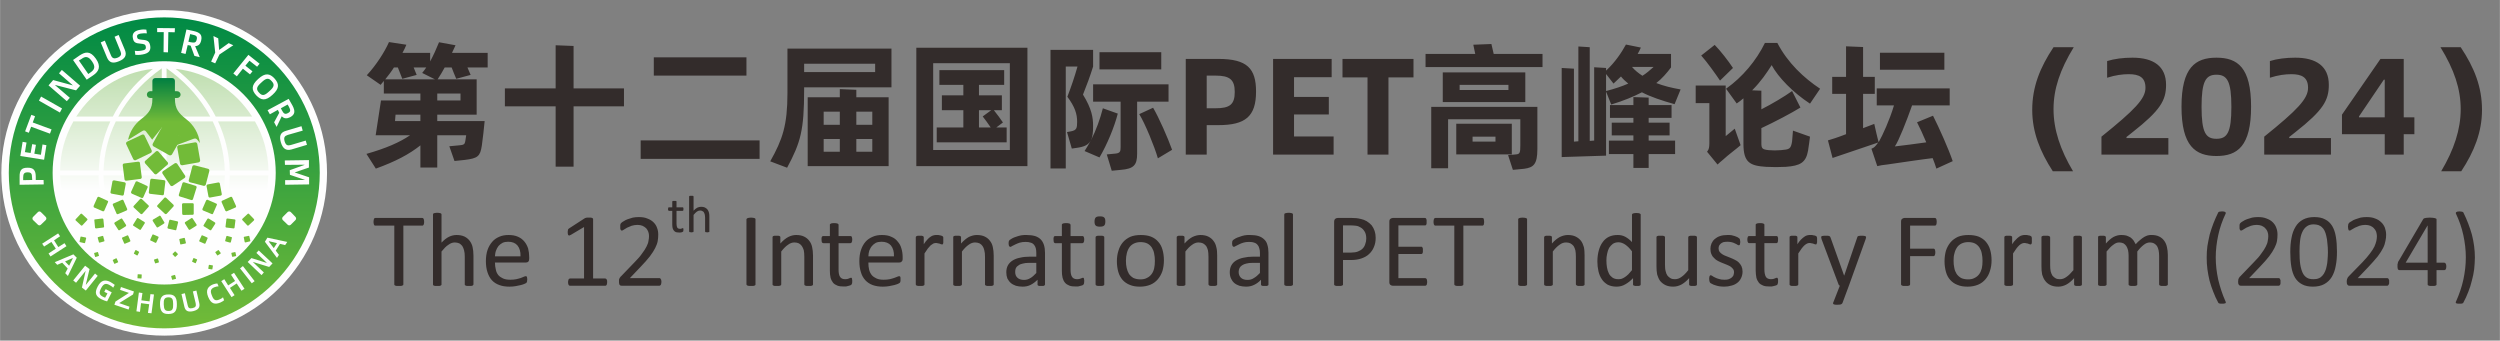 <?xml version="1.0" encoding="UTF-8"?>
<!DOCTYPE svg PUBLIC "-//W3C//DTD SVG 1.1//EN" "http://www.w3.org/Graphics/SVG/1.1/DTD/svg11.dtd">
<!-- Creator: CorelDRAW X7 -->
<svg xmlns="http://www.w3.org/2000/svg" xml:space="preserve" width="144.96mm" height="19.75mm" version="1.1" style="shape-rendering:geometricPrecision; text-rendering:geometricPrecision; image-rendering:optimizeQuality; fill-rule:evenodd; clip-rule:evenodd"
viewBox="0 0 14084 1919"
 xmlns:xlink="http://www.w3.org/1999/xlink">
 <rect x="0" y="0" width="14084" height="1919" fill="#808080" stroke="none"/>
 <defs>
  <style type="text/css">
   <![CDATA[
    .fil0 {fill:none}
    .fil2 {fill:#FEFEFE}
    .fil7 {fill:#FEFEFE}
    .fil1 {fill:#332C2B}
    .fil4 {fill:#72BB38}
    .fil3 {fill:url(#id0)}
    .fil5 {fill:url(#id1)}
    .fil6 {fill:url(#id2)}
   ]]>
  </style>
  <linearGradient id="id0" gradientUnits="userSpaceOnUse" x1="924.66" y1="385.172" x2="924.66" y2="1558.28">
   <stop offset="0" style="stop-opacity:1; stop-color:#BFDEAF"/>
   <stop offset="0.588" style="stop-opacity:1; stop-color:#FEFEFE"/>
   <stop offset="1" style="stop-opacity:1; stop-color:#FEFEFE"/>
  </linearGradient>
  <linearGradient id="id1" gradientUnits="userSpaceOnUse" x1="923.222" y1="440.348" x2="923.222" y2="817.282">
   <stop offset="0" style="stop-opacity:1; stop-color:#007F41"/>
   <stop offset="0.651" style="stop-opacity:1; stop-color:#72BB38"/>
   <stop offset="1" style="stop-opacity:1; stop-color:#72BB38"/>
  </linearGradient>
  <linearGradient id="id2" gradientUnits="userSpaceOnUse" x1="924.651" y1="97.974" x2="924.651" y2="1850.21">
   <stop offset="0" style="stop-opacity:1; stop-color:#008A45"/>
   <stop offset="1" style="stop-opacity:1; stop-color:#72BB38"/>
  </linearGradient>
 </defs>
 <g id="图层_x0020_1">
  <polygon class="fil0" points="0,0 14084,0 14084,1889 0,1889 "/>
  <polygon class="fil0" points="0,29 14084,29 14084,1919 0,1919 "/>
  <g id="_1808599504">
   <path class="fil1" d="M2747 298l-201 0 20 -43 -93 -17c-15,37 -31,73 -50,108l0 -48 -156 0c9,-16 16,-31 22,-46l-98 -15c-25,57 -73,131 -125,187l78 54c6,-7 12,-14 18,-22l0 71 206 0 0 39 -222 0 -30 196 194 0c-59,40 -134,73 -246,105l53 83c113,-41 188,-81 251,-131l0 125 95 0 0 -182 163 0 -5 33c-3,18 -8,22 -37,24l-53 5 29 83 58 -6c73,-9 87,-20 96,-80 6,-39 12,-99 16,-139l-267 0 0 -36 222 0 0 -199 -220 0c14,-21 27,-43 40,-67l39 0c8,21 18,46 26,64l81 -22c-5,-12 -12,-27 -18,-42l114 0 0 -82zm-577 149c17,-21 34,-43 49,-67l22 0 25 64 81 -22 -17 -42 71 0c-7,10 -14,21 -23,31l72 36 -280 0zm424 119l-131 0 0 -39 131 0 0 39zm-226 116l-143 0 3 -36 140 0 0 36zm1147 -184l-284 0 0 -239 -101 -4 0 243 -286 0 0 101 286 0 0 340 101 0 0 -340 284 0 0 -101zm690 -175l-522 0 0 103 522 0 0 -103zm74 468l-670 0 0 104 670 0 0 -104zm157 -517l0 249c0,184 -28,263 -97,386l95 36c76,-142 96,-210 96,-440l0 -13 492 0 0 -218 -586 0zm494 132l-400 0 0 -47 400 0 0 47zm-106 100l-93 -4 0 46 -181 0 0 388 456 0 0 -388 -182 0 0 -42zm-93 123l0 74 -91 0 0 -74 91 0zm183 0l0 74 -90 0 0 -74 90 0zm-274 154l91 0 0 72 -91 0 0 -72zm184 72l0 -72 90 0 0 72 -90 0zm338 -586l0 667 626 0 0 -667 -626 0zm527 576l-432 0 0 -489 432 0 0 489zm-18 -127l-58 0 37 -28c-13,-19 -35,-50 -51,-69l45 0 0 -84 -129 0 0 -59 142 0 0 -83 -365 0 0 83 135 0 0 59 -121 0 0 84 121 0 0 97 -150 0 0 84 394 0 0 -84zm-156 -97l69 0 -48 35c13,16 30,40 45,62l-66 0 0 -97zm698 -11c-15,59 -38,124 -67,180 9,-19 12,-43 12,-79 0,-48 -7,-97 -57,-178 21,-52 40,-104 57,-158l0 -94 -240 0 0 668 86 0 0 -574 66 0c-16,57 -35,113 -57,170 43,58 55,97 55,141 0,36 -3,48 -35,54l-22 4 27 93 28 -4c43,-6 65,-17 79,-41 -12,22 -24,41 -35,59l84 36c43,-73 84,-172 103,-247l-84 -30zm329 -316l-348 0 0 97 348 0 0 -97zm41 279l0 -98 -425 0 0 98 155 0 0 256c0,26 -3,35 -36,37l-42 4 28 92 52 -5c71,-6 91,-26 91,-90l0 -294 177 0zm-165 70c33,53 86,183 105,249l80 -48c-23,-65 -74,-181 -107,-237l-78 36zm1997 -339l-13 -56 -102 4 11 52 -280 0 0 74 659 0 0 -74 -275 0zm-287 104l0 167 465 0 0 -167 -465 0zm370 99l-275 0 0 -29 275 0 0 29zm-435 441l95 0 0 -276 407 0 0 146c0,44 -3,50 -25,52l-44 4 27 83 63 -6c53,-7 75,-25 75,-110l0 -239 -598 0 0 346zm454 -251l-313 0 0 173 313 0 0 -173zm-92 101l-129 0 0 -28 129 0 0 28zm652 -209c72,-22 127,-45 173,-69 50,26 110,46 184,67l34 -83c-51,-9 -96,-20 -137,-36 32,-25 58,-55 83,-88l0 -76 -188 0c7,-12 13,-24 18,-36l-84 -17c-25,46 -63,102 -112,147l0 -15 -67 -4 0 413 -25 2 0 -528 -64 -4 0 534 -25 2 0 -411 -69 -4 0 502 250 -8 0 -361 29 73zm176 -162c-23,-15 -43,-31 -59,-50l122 0c-20,18 -39,35 -63,50zm-163 44c14,-13 28,-26 42,-40 11,14 25,27 41,40 -34,15 -75,29 -125,42l0 -96 42 54zm198 292l118 0 0 -72 -118 0 0 -27 129 0 0 -72 -129 0 0 -42 -86 -3 0 45 -132 0 0 72 132 0 0 27 -122 0 0 72 122 0 0 29 -138 0 0 76 138 0 0 78 86 0 0 -78 149 0 0 -76 -149 0 0 -29zm966 -263c-92,-61 -182,-145 -241,-258l-70 0c-49,100 -126,192 -219,258l60 83c13,-9 27,-19 38,-29l0 257c0,105 37,123 127,129 37,2 74,2 112,0 80,-6 113,-23 125,-91 4,-24 9,-63 11,-79l-96 -34c-2,24 -3,43 -5,61 -7,43 -15,45 -63,49 -23,2 -46,2 -69,0 -36,-4 -41,-9 -41,-40l0 -84c75,-35 170,-85 220,-116l-47 -93c-43,31 -112,72 -173,103l0 -105 -52 -2c50,-50 82,-98 110,-142 37,69 121,155 216,217l57 -84zm-491 -117c-24,-37 -72,-99 -103,-130l-76 60c32,35 81,104 106,141l73 -71zm-41 99l-169 0 0 99 77 0 0 228c-1,21 -1,31 -13,46l59 72c9,-9 20,-18 32,-28 25,-24 77,-62 98,-81l-33 -93c-13,11 -39,32 -51,42l0 -285zm1279 426c-23,-68 -76,-187 -111,-256l-90 37c15,29 34,70 52,113 -59,9 -130,17 -177,23 21,-29 66,-143 97,-231l212 0 0 -96 -411 0 0 96 97 0c-24,82 -66,172 -84,203l-3 3 -12 -49 -12 -53c-12,4 -35,13 -63,24l0 -193 66 0 0 -96 -66 0 0 -168 -96 -4 0 172 -78 0 0 96 78 0 0 227c-46,18 -87,31 -102,35l26 99 257 -87c-15,21 -23,30 -38,35l33 98c15,-4 34,-7 55,-9 69,-10 203,-30 257,-36 9,21 15,41 21,59l92 -42zm-47 -611l-363 0 0 96 363 0 0 -96zm725 668c-72,-121 -110,-235 -110,-350 0,-113 36,-222 114,-349l-114 0c-76,114 -120,223 -120,353 0,125 44,235 116,346l114 0zm-4999 -94l118 0 0 -166 66 0c152,0 212,-49 212,-189 0,-130 -50,-184 -212,-184l-184 0 0 539zm118 -261l0 -184 50 0c80,0 108,23 108,92 0,71 -28,92 -108,92l-50 0zm492 159l0 -124 196 0 0 -99 -196 0 0 -111 212 0 0 -103 -330 0 0 539 341 0 0 -102 -223 0zm673 -437l-400 0 0 104 141 0 0 435 118 0 0 -435 141 0 0 -104zm3876 539l377 0 0 -93 -236 0 0 -6 34 -27c158,-124 189,-180 189,-267 0,-104 -70,-153 -189,-153 -52,0 -101,6 -143,19l0 94c47,-15 87,-20 122,-20 59,0 94,18 94,77 0,61 -59,123 -248,275l0 101zm648 8c119,0 195,-56 195,-278 0,-221 -76,-276 -195,-276 -119,0 -197,55 -197,276 0,222 78,278 197,278zm0 -97c-60,0 -84,-34 -84,-180 0,-145 24,-181 84,-181 60,0 84,36 84,181 0,146 -24,180 -84,180zm269 89l376 0 0 -93 -235 0 0 -6 34 -27c158,-124 189,-180 189,-267 0,-104 -70,-153 -189,-153 -52,0 -102,6 -143,19l0 94c47,-15 86,-20 121,-20 59,0 94,18 94,77 0,61 -58,123 -247,275l0 101zm846 -210l-60 0 0 -329 -131 0 -217 314 0 110 241 0 0 115 107 0 0 -115 60 0 0 -95zm-312 0l0 -5 140 -207 5 0 0 212 -145 0zm576 304c73,-111 117,-221 117,-346 0,-130 -44,-239 -120,-353l-114 0c78,127 114,236 114,349 0,115 -38,229 -110,350l113 0z"/>
   <g>
    <path class="fil1" d="M2389 1250c0,4 0,7 -1,10 0,2 -1,5 -2,6 -1,2 -2,3 -3,4 -1,1 -3,1 -4,1l-107 0 0 331c0,2 -1,3 -1,4 -1,1 -3,2 -5,3 -2,1 -4,1 -7,2 -4,0 -8,0 -13,0 -4,0 -8,0 -12,0 -3,-1 -6,-1 -8,-2 -2,-1 -3,-2 -4,-3 -1,-1 -1,-2 -1,-4l0 -331 -107 0c-2,0 -3,0 -4,-1 -2,-1 -3,-2 -3,-4 -1,-1 -2,-4 -2,-6 -1,-3 -1,-6 -1,-10 0,-4 0,-7 1,-10 0,-3 1,-5 2,-7 0,-2 1,-3 3,-4 1,0 2,-1 4,-1l265 0c1,0 3,1 4,1 1,1 2,2 3,4 1,2 2,4 2,7 1,3 1,6 1,10zm278 352c0,2 -1,3 -2,4 0,1 -2,2 -3,3 -2,1 -5,1 -8,2 -3,0 -7,0 -12,0 -5,0 -9,0 -12,0 -3,-1 -5,-1 -7,-2 -2,-1 -3,-2 -4,-3 -1,-1 -1,-2 -1,-4l0 -155c0,-15 -1,-27 -4,-37 -2,-9 -6,-17 -10,-24 -5,-6 -10,-11 -17,-15 -8,-3 -16,-5 -25,-5 -12,0 -24,4 -36,13 -13,8 -25,21 -39,38l0 185c0,2 0,3 -1,4 -1,1 -2,2 -4,3 -1,1 -4,1 -7,2 -3,0 -7,0 -12,0 -5,0 -9,0 -12,0 -3,-1 -6,-1 -8,-2 -1,-1 -3,-2 -3,-3 -1,-1 -1,-2 -1,-4l0 -393c0,-2 0,-3 1,-4 0,-2 2,-3 3,-3 2,-1 5,-2 8,-2 3,-1 7,-1 12,-1 5,0 9,0 12,1 3,0 6,1 7,2 2,0 3,1 4,3 1,1 1,2 1,4l0 158c14,-15 28,-26 42,-33 15,-7 29,-10 43,-10 18,0 32,3 45,9 12,6 21,14 29,24 7,10 13,21 16,35 3,13 5,30 5,49l0 161zm314 -144c0,8 -2,13 -5,16 -4,4 -9,5 -14,5l-174 0c0,15 2,28 5,40 2,12 7,22 14,31 7,8 16,14 27,19 11,5 25,7 41,7 12,0 23,-1 33,-3 10,-2 19,-5 26,-7 7,-3 13,-5 17,-7 5,-2 8,-3 11,-3 1,0 2,0 4,1 1,1 1,2 2,3 1,1 1,3 1,6 1,2 1,5 1,9 0,2 0,4 -1,6 0,2 0,4 0,5 -1,2 -1,3 -2,4 0,1 -1,2 -2,4 -1,1 -5,2 -10,5 -5,2 -12,5 -21,7 -8,2 -18,4 -29,6 -11,2 -23,3 -35,3 -22,0 -41,-3 -57,-9 -17,-6 -31,-15 -42,-27 -11,-12 -19,-27 -25,-45 -6,-18 -9,-39 -9,-63 0,-23 3,-44 9,-62 6,-18 15,-33 26,-46 11,-13 24,-22 40,-29 16,-7 33,-10 53,-10 20,0 38,3 53,10 14,6 26,15 36,27 9,11 16,24 21,39 4,16 6,32 6,49l0 9zm-49 -14c1,-26 -5,-46 -17,-61 -12,-14 -29,-21 -53,-21 -12,0 -22,2 -31,6 -9,5 -17,11 -23,18 -6,8 -11,17 -14,26 -4,10 -5,21 -6,32l144 0zm488 146c0,3 0,7 -1,9 0,3 -1,5 -2,6 -1,2 -2,3 -3,4 -2,0 -3,1 -4,1l-199 0c-2,0 -3,-1 -4,-1 -1,-1 -3,-2 -4,-4 -1,-1 -1,-3 -2,-6 -1,-2 -1,-6 -1,-9 0,-4 0,-7 1,-9 1,-3 1,-5 2,-7 1,-1 2,-3 3,-3 2,-1 3,-2 5,-2l79 0 0 -290 -74 44c-4,2 -7,3 -9,4 -2,0 -4,0 -5,-2 -2,-1 -3,-3 -3,-6 -1,-3 -1,-7 -1,-11 0,-4 0,-7 1,-9 0,-2 0,-4 1,-6 1,-1 1,-3 3,-4 1,-1 2,-2 4,-3l88 -57c0,0 1,-1 3,-1 1,0 2,-1 4,-1 2,-1 4,-1 6,-1 3,0 5,0 9,0 5,0 9,0 12,0 3,1 5,1 7,2 2,1 3,2 4,3 0,1 1,2 1,3l0 335 69 0c1,0 3,1 4,2 1,0 3,2 3,3 1,2 2,4 3,7 0,2 0,5 0,9zm306 -2c0,3 -1,7 -1,9 -1,3 -1,5 -2,7 -1,2 -2,3 -4,4 -1,1 -3,2 -5,2l-211 0c-2,0 -5,-1 -7,-1 -2,-1 -4,-2 -5,-4 -2,-1 -3,-4 -3,-7 -1,-2 -1,-6 -1,-10 0,-4 0,-8 0,-11 0,-3 1,-5 2,-7 1,-3 2,-5 4,-7 1,-2 3,-5 6,-7l76 -79c18,-18 32,-34 42,-49 11,-14 19,-27 25,-39 6,-12 10,-22 11,-32 2,-9 3,-19 3,-27 0,-8 -1,-16 -4,-24 -3,-8 -7,-14 -12,-20 -6,-6 -13,-10 -21,-14 -8,-3 -17,-5 -28,-5 -12,0 -23,2 -33,5 -10,4 -18,8 -26,11 -7,4 -13,8 -18,11 -5,4 -9,5 -11,5 -2,0 -3,0 -4,-1 -1,-1 -2,-2 -3,-4 -1,-1 -1,-4 -2,-7 0,-3 0,-6 0,-10 0,-3 0,-6 0,-8 0,-2 1,-4 1,-6 1,-1 1,-3 2,-4 1,-1 2,-3 5,-5 2,-2 6,-5 12,-8 6,-4 13,-8 22,-11 9,-3 18,-6 29,-9 10,-2 21,-3 33,-3 18,0 35,2 48,8 14,5 26,12 35,21 9,9 16,19 20,31 5,12 7,25 7,39 0,12 -1,24 -3,36 -2,12 -7,25 -14,39 -7,14 -17,30 -30,47 -13,17 -31,37 -53,60l-60 63 166 0c2,0 3,0 5,1 1,1 2,2 3,4 2,2 2,4 3,7 0,2 1,5 1,9zm530 14c0,2 0,3 -1,4 -1,1 -2,2 -4,3 -2,1 -5,1 -8,2 -3,0 -7,0 -12,0 -5,0 -9,0 -12,0 -4,-1 -6,-1 -8,-2 -2,-1 -4,-2 -4,-3 -1,-1 -2,-2 -2,-4l0 -366c0,-2 1,-3 2,-4 1,-1 2,-2 4,-3 2,-1 5,-1 8,-2 3,0 7,-1 12,-1 5,0 9,1 12,1 3,1 6,1 8,2 2,1 3,2 4,3 1,1 1,2 1,4l0 366zm324 0c0,2 0,3 -1,4 -1,1 -2,2 -4,3 -2,1 -4,1 -7,2 -3,0 -7,0 -12,0 -5,0 -9,0 -12,0 -4,-1 -6,-1 -8,-2 -2,-1 -3,-2 -4,-3 0,-1 -1,-2 -1,-4l0 -155c0,-15 -1,-27 -3,-37 -3,-9 -6,-17 -11,-24 -4,-6 -10,-11 -17,-15 -7,-3 -15,-5 -25,-5 -12,0 -24,4 -36,13 -12,8 -25,21 -38,38l0 185c0,2 -1,3 -1,4 -1,1 -2,2 -4,3 -2,1 -4,1 -8,2 -3,0 -7,0 -12,0 -5,0 -8,0 -12,0 -3,-1 -5,-1 -7,-2 -2,-1 -3,-2 -4,-3 -1,-1 -1,-2 -1,-4l0 -265c0,-2 0,-3 1,-4 0,-1 2,-2 3,-3 2,-1 4,-1 7,-2 3,0 7,0 11,0 5,0 8,0 11,0 3,1 5,1 7,2 1,1 2,2 3,3 1,1 1,2 1,4l0 35c15,-17 30,-29 45,-37 14,-7 29,-11 44,-11 18,0 33,3 45,9 12,6 22,14 29,24 8,10 13,21 16,35 3,13 5,30 5,48l0 162zm221 -19c0,5 0,10 -1,13 -1,3 -2,6 -4,8 -1,1 -4,3 -7,4 -3,1 -7,2 -11,3 -4,1 -8,2 -12,3 -5,0 -9,0 -14,0 -14,0 -25,-1 -35,-5 -10,-4 -18,-9 -24,-16 -6,-8 -11,-17 -14,-28 -3,-12 -4,-25 -4,-40l0 -155 -37 0c-3,0 -6,-2 -8,-5 -1,-3 -2,-8 -2,-15 0,-4 0,-7 0,-9 1,-3 2,-5 2,-7 1,-1 2,-3 4,-3 1,-1 2,-1 4,-1l37 0 0 -63c0,-2 0,-3 1,-4 1,-1 2,-2 4,-3 2,-1 4,-2 7,-2 3,-1 7,-1 12,-1 5,0 9,0 12,1 3,0 6,1 8,2 2,1 3,2 4,3 0,1 1,2 1,4l0 63 67 0c2,0 3,0 4,1 2,0 3,2 3,3 1,2 2,4 2,7 1,2 1,5 1,9 0,7 -1,12 -3,15 -1,3 -4,5 -7,5l-67 0 0 148c0,18 2,32 8,41 5,9 15,14 29,14 4,0 8,-1 12,-1 3,-1 6,-2 9,-3 3,-1 5,-2 7,-3 2,-1 4,-1 5,-1 1,0 2,0 3,0 1,1 2,2 2,3 1,2 1,3 1,6 1,2 1,5 1,9zm284 -125c0,8 -2,13 -6,16 -4,4 -8,5 -13,5l-174 0c0,15 1,28 4,40 3,12 8,22 15,31 7,8 16,14 27,19 11,5 24,7 40,7 13,0 24,-1 34,-3 10,-2 18,-5 25,-7 7,-3 13,-5 18,-7 5,-2 8,-3 10,-3 2,0 3,0 4,1 1,1 2,2 3,3 0,1 1,3 1,6 0,2 0,5 0,9 0,2 0,4 0,6 0,2 0,4 -1,5 0,2 0,3 -1,4 -1,1 -2,2 -3,4 -1,1 -4,2 -9,5 -6,2 -12,5 -21,7 -8,2 -18,4 -29,6 -11,2 -23,3 -36,3 -21,0 -40,-3 -57,-9 -16,-6 -30,-15 -41,-27 -11,-12 -20,-27 -25,-45 -6,-18 -9,-39 -9,-63 0,-23 3,-44 9,-62 6,-18 14,-33 25,-46 11,-13 25,-22 41,-29 15,-7 33,-10 52,-10 21,0 39,3 53,10 15,6 27,15 36,27 10,11 17,24 21,39 5,16 7,32 7,49l0 9zm-49 -14c1,-26 -5,-46 -17,-61 -12,-14 -30,-21 -53,-21 -12,0 -23,2 -32,6 -9,5 -16,11 -22,18 -7,8 -11,17 -15,26 -3,10 -5,21 -5,32l144 0zm278 -90c0,4 0,8 0,11 0,3 0,5 -1,7 -1,2 -1,3 -2,4 -1,1 -2,1 -4,1 -1,0 -3,0 -6,-1 -2,-1 -4,-2 -7,-3 -3,-1 -6,-2 -10,-2 -3,-1 -7,-2 -11,-2 -5,0 -10,1 -15,3 -4,2 -9,6 -15,10 -5,5 -10,11 -16,18 -6,8 -12,17 -19,28l0 174c0,2 0,3 -1,4 -1,1 -2,2 -4,3 -2,1 -4,1 -7,2 -3,0 -7,0 -12,0 -5,0 -9,0 -12,0 -3,-1 -6,-1 -8,-2 -2,-1 -3,-2 -4,-3 0,-1 -1,-2 -1,-4l0 -265c0,-2 1,-3 1,-4 1,-1 2,-2 4,-3 2,-1 4,-1 7,-2 2,0 6,0 11,0 4,0 8,0 10,0 3,1 5,1 7,2 2,1 3,2 4,3 0,1 1,2 1,4l0 39c7,-11 14,-20 20,-26 6,-7 12,-12 18,-16 6,-4 11,-7 17,-8 6,-2 11,-2 17,-2 2,0 5,0 9,0 3,0 6,1 10,2 3,0 6,1 9,2 3,1 5,2 6,3 2,1 2,2 3,3 0,1 0,2 1,3 0,2 0,4 0,6 0,3 0,7 0,11zm284 248c0,2 -1,3 -1,4 -1,1 -2,2 -4,3 -2,1 -4,1 -8,2 -3,0 -7,0 -11,0 -5,0 -9,0 -13,0 -3,-1 -5,-1 -7,-2 -2,-1 -3,-2 -4,-3 -1,-1 -1,-2 -1,-4l0 -155c0,-15 -1,-27 -4,-37 -2,-9 -5,-17 -10,-24 -4,-6 -10,-11 -17,-15 -7,-3 -16,-5 -25,-5 -12,0 -24,4 -36,13 -12,8 -25,21 -38,38l0 185c0,2 -1,3 -2,4 0,1 -2,2 -3,3 -2,1 -5,1 -8,2 -3,0 -7,0 -12,0 -5,0 -9,0 -12,0 -3,-1 -5,-1 -7,-2 -2,-1 -4,-2 -4,-3 -1,-1 -1,-2 -1,-4l0 -265c0,-2 0,-3 1,-4 0,-1 1,-2 3,-3 2,-1 4,-1 7,-2 3,0 6,0 11,0 4,0 8,0 11,0 3,1 5,1 7,2 1,1 2,2 3,3 1,1 1,2 1,4l0 35c15,-17 30,-29 44,-37 15,-7 30,-11 45,-11 18,0 33,3 45,9 12,6 22,14 29,24 8,10 13,21 16,35 3,13 5,30 5,48l0 162zm289 1c0,2 -1,4 -3,5 -1,1 -3,2 -6,3 -3,0 -7,0 -12,0 -5,0 -10,0 -13,0 -3,-1 -5,-2 -6,-3 -2,-1 -2,-3 -2,-5l0 -27c-12,12 -25,22 -39,29 -14,7 -29,10 -45,10 -14,0 -27,-2 -38,-5 -11,-4 -21,-9 -29,-16 -8,-7 -14,-16 -19,-25 -4,-11 -6,-22 -6,-35 0,-15 3,-28 9,-39 6,-11 15,-20 26,-27 11,-7 25,-13 42,-16 16,-4 35,-6 56,-6l36 0 0 -21c0,-10 -1,-19 -3,-27 -2,-8 -6,-14 -10,-19 -5,-6 -11,-10 -19,-12 -8,-3 -17,-4 -28,-4 -12,0 -23,1 -33,4 -9,3 -17,6 -25,10 -7,3 -13,6 -18,9 -4,3 -8,5 -10,5 -2,0 -3,-1 -4,-2 -2,0 -3,-2 -4,-3 0,-2 -1,-4 -1,-6 -1,-3 -1,-5 -1,-8 0,-5 0,-9 1,-12 1,-3 2,-5 5,-8 3,-2 7,-5 14,-9 6,-3 14,-7 22,-9 8,-3 18,-6 28,-8 10,-2 20,-2 30,-2 19,0 35,2 49,6 13,4 24,11 32,19 8,8 14,19 18,31 4,13 6,27 6,44l0 179zm-49 -122l-41 0c-14,0 -25,1 -35,4 -10,2 -18,5 -24,10 -7,4 -12,9 -15,15 -3,7 -4,14 -4,22 0,14 4,25 13,33 9,8 21,12 37,12 12,0 24,-3 35,-10 11,-6 22,-16 34,-29l0 -57zm270 102c0,5 -1,10 -1,13 -1,3 -2,6 -4,8 -1,1 -4,3 -7,4 -3,1 -7,2 -11,3 -4,1 -8,2 -12,3 -5,0 -9,0 -14,0 -14,0 -25,-1 -35,-5 -10,-4 -18,-9 -24,-16 -7,-8 -11,-17 -14,-28 -3,-12 -4,-25 -4,-40l0 -155 -38 0c-3,0 -5,-2 -7,-5 -1,-3 -2,-8 -2,-15 0,-4 0,-7 0,-9 1,-3 2,-5 2,-7 1,-1 2,-3 3,-3 2,-1 3,-1 5,-1l37 0 0 -63c0,-2 0,-3 1,-4 0,-1 2,-2 4,-3 1,-1 4,-2 7,-2 3,-1 7,-1 12,-1 5,0 9,0 12,1 3,0 6,1 8,2 1,1 3,2 3,3 1,1 2,2 2,4l0 63 67 0c2,0 3,0 4,1 1,0 3,2 3,3 1,2 2,4 2,7 1,2 1,5 1,9 0,7 -1,12 -3,15 -2,3 -4,5 -7,5l-67 0 0 148c0,18 2,32 8,41 5,9 15,14 29,14 4,0 8,-1 11,-1 4,-1 7,-2 10,-3 3,-1 5,-2 7,-3 2,-1 4,-1 5,-1 1,0 2,0 3,0 1,1 1,2 2,3 0,2 1,3 1,6 1,2 1,5 1,9z"/>
    <path class="fil1" d="M6221 1602c0,2 0,3 -1,4 -1,1 -2,2 -4,3 -2,1 -4,1 -7,2 -3,0 -7,0 -12,0 -5,0 -9,0 -12,0 -3,-1 -6,-1 -8,-2 -2,-1 -3,-2 -4,-3 0,-1 -1,-2 -1,-4l0 -265c0,-1 1,-3 1,-4 1,-1 2,-2 4,-3 2,-1 5,-1 8,-2 3,0 7,0 12,0 5,0 9,0 12,0 3,1 5,1 7,2 2,1 3,2 4,3 1,1 1,3 1,4l0 265zm6 -354c0,11 -2,19 -7,23 -4,4 -12,6 -24,6 -11,0 -19,-2 -23,-6 -5,-4 -7,-12 -7,-23 0,-11 3,-19 7,-23 4,-4 12,-6 24,-6 11,0 19,2 23,6 5,4 7,11 7,23zm330 219c0,21 -3,41 -8,59 -6,18 -15,34 -26,47 -11,13 -25,24 -42,31 -17,7 -37,11 -59,11 -22,0 -41,-3 -57,-10 -16,-6 -30,-16 -41,-28 -10,-12 -19,-27 -24,-45 -5,-18 -8,-38 -8,-60 0,-22 3,-42 9,-60 5,-18 14,-34 25,-47 11,-13 25,-23 42,-31 17,-7 37,-10 59,-10 22,0 41,3 57,9 17,7 30,16 41,29 11,12 19,27 24,45 5,17 8,37 8,60zm-51 3c0,-15 -1,-28 -4,-41 -2,-13 -7,-24 -13,-34 -6,-9 -14,-17 -25,-23 -10,-5 -23,-8 -39,-8 -14,0 -26,3 -37,8 -10,5 -19,12 -25,21 -7,10 -12,21 -15,34 -3,12 -5,26 -5,41 0,15 1,29 4,41 3,13 7,24 13,34 6,9 15,17 25,23 11,5 24,8 39,8 14,0 27,-2 37,-8 11,-5 19,-12 26,-21 7,-9 12,-20 15,-33 3,-13 4,-27 4,-42zm351 132c0,2 0,3 -1,4 -1,1 -2,2 -4,3 -2,1 -4,1 -7,2 -3,0 -7,0 -12,0 -5,0 -9,0 -12,0 -3,-1 -6,-1 -8,-2 -1,-1 -3,-2 -3,-3 -1,-1 -2,-2 -2,-4l0 -155c0,-15 -1,-27 -3,-37 -2,-9 -6,-17 -10,-24 -5,-6 -11,-11 -18,-15 -7,-3 -15,-5 -25,-5 -12,0 -24,4 -36,13 -12,8 -25,21 -38,38l0 185c0,2 0,3 -1,4 -1,1 -2,2 -4,3 -2,1 -4,1 -7,2 -4,0 -8,0 -12,0 -5,0 -9,0 -12,0 -4,-1 -6,-1 -8,-2 -2,-1 -3,-2 -4,-3 -1,-1 -1,-2 -1,-4l0 -265c0,-2 0,-3 1,-4 1,-1 2,-2 4,-3 1,-1 4,-1 6,-2 3,0 7,0 11,0 5,0 8,0 11,0 3,1 5,1 7,2 1,1 3,2 3,3 1,1 1,2 1,4l0 35c15,-17 30,-29 45,-37 15,-7 30,-11 45,-11 17,0 32,3 44,9 12,6 22,14 29,24 8,10 13,21 16,35 4,13 5,30 5,48l0 162zm289 1c0,2 -1,4 -2,5 -2,1 -4,2 -7,3 -3,0 -7,0 -12,0 -5,0 -9,0 -12,0 -3,-1 -5,-2 -7,-3 -1,-1 -2,-3 -2,-5l0 -27c-11,12 -24,22 -39,29 -14,7 -29,10 -45,10 -14,0 -27,-2 -38,-5 -11,-4 -21,-9 -29,-16 -8,-7 -14,-16 -18,-25 -5,-11 -7,-22 -7,-35 0,-15 3,-28 9,-39 6,-11 15,-20 26,-27 12,-7 26,-13 42,-16 17,-4 35,-6 56,-6l37 0 0 -21c0,-10 -1,-19 -4,-27 -2,-8 -5,-14 -10,-19 -5,-6 -11,-10 -19,-12 -7,-3 -17,-4 -28,-4 -12,0 -23,1 -32,4 -10,3 -18,6 -25,10 -7,3 -13,6 -18,9 -5,3 -9,5 -11,5 -1,0 -3,-1 -4,-2 -1,0 -2,-2 -3,-3 -1,-2 -2,-4 -2,-6 0,-3 -1,-5 -1,-8 0,-5 1,-9 1,-12 1,-3 3,-5 5,-8 3,-2 8,-5 14,-9 7,-3 14,-7 23,-9 8,-3 17,-6 27,-8 10,-2 20,-2 30,-2 19,0 36,2 49,6 13,4 24,11 32,19 9,8 15,19 18,31 4,13 6,27 6,44l0 179zm-48 -122l-42 0c-13,0 -25,1 -35,4 -9,2 -17,5 -24,10 -6,4 -11,9 -14,15 -3,7 -5,14 -5,22 0,14 5,25 13,33 9,8 21,12 37,12 13,0 25,-3 35,-10 11,-6 23,-16 35,-29l0 -57zm186 121c0,2 0,3 -1,4 -1,1 -2,2 -4,3 -2,1 -4,1 -7,2 -3,0 -7,0 -12,0 -5,0 -9,0 -12,0 -3,-1 -6,-1 -8,-2 -2,-1 -3,-2 -4,-3 0,-1 -1,-2 -1,-4l0 -393c0,-2 1,-3 1,-4 1,-2 2,-3 4,-3 2,-1 5,-2 8,-2 3,-1 7,-1 12,-1 5,0 9,0 12,1 3,0 5,1 7,2 2,0 3,1 4,3 1,1 1,2 1,4l0 393zm466 -262c0,19 -3,36 -10,52 -6,15 -15,28 -27,39 -11,11 -26,19 -43,25 -17,6 -37,9 -60,9l-44 0 0 137c0,2 0,3 -1,4 -1,1 -2,2 -4,3 -2,1 -5,1 -8,2 -3,0 -7,0 -12,0 -5,0 -9,0 -12,0 -4,-1 -6,-1 -8,-2 -2,-1 -3,-2 -4,-3 -1,-1 -1,-2 -1,-4l0 -352c0,-8 2,-13 6,-17 4,-3 8,-5 14,-5l81 0c8,0 16,1 24,1 7,1 16,2 27,5 10,2 20,6 31,12 11,7 20,14 28,23 7,9 13,20 17,32 4,12 6,25 6,39zm-53 4c0,-16 -3,-29 -9,-39 -6,-10 -13,-18 -22,-23 -8,-5 -17,-9 -26,-10 -9,-1 -18,-2 -27,-2l-47 0 0 153 46 0c15,0 28,-2 38,-6 10,-4 19,-9 26,-16 7,-7 12,-15 15,-25 4,-10 6,-21 6,-32zm343 245c0,3 0,6 -1,9 0,3 -1,5 -2,7 -1,1 -2,3 -3,3 -2,1 -3,2 -5,2l-183 0c-4,0 -9,-2 -13,-5 -4,-3 -6,-8 -6,-16l0 -340c0,-8 2,-13 6,-16 4,-3 9,-5 13,-5l181 0c2,0 3,1 5,1 1,1 2,2 3,4 1,2 1,4 2,7 0,3 0,6 0,10 0,3 0,6 0,9 -1,3 -1,5 -2,7 -1,1 -2,2 -3,3 -2,1 -3,1 -5,1l-149 0 0 120 128 0c2,0 3,0 5,1 1,1 2,2 3,4 1,2 1,4 2,6 0,3 0,6 0,10 0,4 0,7 0,9 -1,3 -1,5 -2,7 -1,1 -2,2 -3,3 -2,1 -3,1 -5,1l-128 0 0 136 151 0c2,0 3,1 5,2 1,0 2,2 3,3 1,2 2,4 2,7 1,2 1,6 1,10zm321 -339c0,4 0,7 -1,10 0,2 -1,5 -1,6 -1,2 -2,3 -4,4 -1,1 -2,1 -4,1l-107 0 0 331c0,2 0,3 -1,4 -1,1 -2,2 -4,3 -2,1 -5,1 -8,2 -3,0 -7,0 -12,0 -5,0 -9,0 -12,0 -4,-1 -6,-1 -8,-2 -2,-1 -4,-2 -4,-3 -1,-1 -2,-2 -2,-4l0 -331 -107 0c-1,0 -3,0 -4,-1 -1,-1 -2,-2 -3,-4 -1,-1 -2,-4 -2,-6 -1,-3 -1,-6 -1,-10 0,-4 0,-7 1,-10 0,-3 1,-5 2,-7 1,-2 2,-3 3,-4 1,0 3,-1 4,-1l265 0c2,0 3,1 4,1 2,1 3,2 4,4 0,2 1,4 1,7 1,3 1,6 1,10zm242 352c0,2 0,3 -1,4 -1,1 -2,2 -4,3 -2,1 -5,1 -8,2 -3,0 -7,0 -12,0 -5,0 -9,0 -12,0 -3,-1 -6,-1 -8,-2 -2,-1 -3,-2 -4,-3 -1,-1 -1,-2 -1,-4l0 -366c0,-2 0,-3 1,-4 1,-1 2,-2 4,-3 2,-1 5,-1 8,-2 4,0 7,-1 12,-1 5,0 9,1 12,1 3,1 6,1 8,2 2,1 3,2 4,3 1,1 1,2 1,4l0 366zm324 0c0,2 0,3 -1,4 -1,1 -2,2 -4,3 -1,1 -4,1 -7,2 -3,0 -7,0 -12,0 -5,0 -9,0 -12,0 -3,-1 -6,-1 -7,-2 -2,-1 -3,-2 -4,-3 -1,-1 -2,-2 -2,-4l0 -155c0,-15 -1,-27 -3,-37 -2,-9 -6,-17 -10,-24 -5,-6 -11,-11 -18,-15 -7,-3 -15,-5 -24,-5 -13,0 -25,4 -37,13 -12,8 -25,21 -38,38l0 185c0,2 0,3 -1,4 -1,1 -2,2 -4,3 -2,1 -4,1 -7,2 -3,0 -7,0 -12,0 -5,0 -9,0 -12,0 -3,-1 -6,-1 -8,-2 -2,-1 -3,-2 -4,-3 0,-1 -1,-2 -1,-4l0 -265c0,-2 1,-3 1,-4 1,-1 2,-2 4,-3 1,-1 4,-1 7,-2 2,0 6,0 10,0 5,0 8,0 11,0 3,1 5,1 7,2 1,1 3,2 3,3 1,1 1,2 1,4l0 35c15,-17 30,-29 45,-37 15,-7 30,-11 45,-11 17,0 32,3 44,9 12,6 22,14 30,24 7,10 12,21 16,35 3,13 4,30 4,48l0 162zm316 0c0,2 0,3 -1,4 -1,2 -2,3 -3,3 -2,1 -4,1 -7,2 -3,0 -6,0 -10,0 -4,0 -8,0 -10,0 -3,-1 -5,-1 -7,-2 -2,0 -3,-1 -4,-3 -1,-1 -1,-2 -1,-4l0 -35c-14,15 -29,27 -44,35 -15,9 -31,13 -49,13 -19,0 -36,-4 -50,-11 -13,-8 -25,-18 -33,-31 -9,-13 -15,-28 -19,-45 -4,-18 -6,-36 -6,-55 0,-23 3,-44 8,-62 5,-18 12,-34 22,-47 9,-13 21,-23 35,-30 15,-7 31,-10 50,-10 15,0 29,3 42,10 13,7 26,17 38,30l0 -154c0,-1 1,-3 1,-4 1,-1 2,-2 4,-3 2,-1 5,-1 8,-2 3,0 7,-1 11,-1 5,0 9,1 13,1 3,1 5,1 7,2 2,1 3,2 4,3 1,1 1,3 1,4l0 392zm-49 -186c-13,-17 -25,-29 -38,-38 -12,-8 -25,-13 -38,-13 -12,0 -23,3 -32,9 -8,6 -15,14 -21,23 -5,10 -9,21 -11,33 -3,12 -4,25 -4,37 0,14 1,27 3,39 2,13 6,25 11,35 5,10 12,17 20,23 9,6 19,9 32,9 6,0 13,0 19,-2 6,-2 12,-5 18,-9 6,-4 13,-9 20,-16 6,-7 14,-15 21,-24l0 -106zm366 186c0,2 0,3 -1,4 0,1 -2,2 -3,3 -2,1 -5,1 -7,2 -3,0 -7,0 -11,0 -4,0 -8,0 -11,0 -3,-1 -5,-1 -7,-2 -1,-1 -3,-2 -3,-3 -1,-1 -1,-2 -1,-4l0 -35c-15,17 -30,29 -45,37 -14,7 -29,11 -45,11 -17,0 -32,-3 -44,-9 -12,-6 -22,-14 -30,-24 -7,-10 -12,-22 -16,-35 -3,-14 -4,-30 -4,-49l0 -161c0,-2 0,-3 1,-4 0,-1 2,-2 4,-3 1,-1 4,-1 7,-2 3,0 7,0 12,0 5,0 9,0 12,0 3,1 5,1 7,2 2,1 3,2 4,3 1,1 1,2 1,4l0 154c0,16 1,28 4,38 2,9 5,17 10,24 5,6 11,11 18,15 7,4 15,5 24,5 13,0 25,-4 37,-13 12,-8 25,-21 38,-38l0 -185c0,-2 1,-3 1,-4 1,-1 2,-2 4,-3 2,-1 5,-1 8,-2 3,0 7,0 12,0 5,0 8,0 12,0 3,1 5,1 7,2 2,1 3,2 4,3 1,1 1,2 1,4l0 265zm257 -72c0,13 -3,26 -8,36 -5,11 -12,20 -21,27 -9,7 -20,13 -33,16 -13,4 -27,6 -42,6 -10,0 -18,-1 -27,-2 -9,-2 -16,-3 -23,-6 -7,-2 -13,-4 -17,-7 -5,-2 -8,-4 -11,-6 -2,-2 -3,-5 -4,-8 -1,-4 -2,-9 -2,-15 0,-4 0,-7 1,-9 0,-3 1,-5 1,-6 1,-2 2,-3 3,-4 1,-1 2,-1 3,-1 3,0 6,1 10,4 4,3 9,6 16,9 6,3 13,6 22,8 8,3 18,4 29,4 8,0 15,0 22,-2 7,-2 12,-5 17,-8 5,-4 9,-8 12,-13 2,-6 4,-12 4,-19 0,-8 -2,-14 -6,-19 -4,-5 -9,-10 -15,-14 -7,-4 -14,-7 -21,-10 -8,-3 -16,-6 -25,-10 -8,-3 -16,-7 -24,-11 -8,-4 -15,-9 -21,-16 -7,-6 -12,-13 -15,-21 -4,-9 -6,-19 -6,-31 0,-10 2,-20 6,-30 4,-9 10,-18 18,-25 8,-7 18,-13 30,-17 12,-4 26,-6 43,-6 7,0 14,0 21,1 7,2 13,3 19,5 6,2 11,4 15,6 4,2 7,4 9,6 2,1 3,3 4,4 1,1 1,2 1,4 1,1 1,3 1,5 1,2 1,5 1,8 0,3 0,6 -1,9 0,2 -1,4 -1,6 -1,1 -2,2 -3,3 -1,1 -2,1 -3,1 -2,0 -4,-1 -8,-3 -3,-2 -7,-5 -13,-7 -5,-3 -11,-5 -18,-7 -8,-2 -16,-3 -25,-3 -8,0 -16,1 -22,2 -6,2 -11,5 -15,8 -4,4 -8,8 -10,12 -2,5 -3,10 -3,16 0,7 2,14 6,19 4,5 9,10 16,14 6,4 13,7 21,10 8,3 16,7 25,10 8,3 16,7 24,11 9,4 16,9 22,15 6,6 11,13 15,21 4,9 6,19 6,30zm200 53c0,5 0,10 -1,13 -1,3 -2,6 -3,8 -2,1 -4,3 -7,4 -4,1 -7,2 -11,3 -4,1 -9,2 -13,3 -5,0 -9,0 -14,0 -13,0 -25,-1 -35,-5 -10,-4 -18,-9 -24,-16 -6,-8 -11,-17 -14,-28 -2,-12 -4,-25 -4,-40l0 -155 -37 0c-3,0 -6,-2 -7,-5 -2,-3 -3,-8 -3,-15 0,-4 0,-7 1,-9 0,-3 1,-5 2,-7 0,-1 2,-3 3,-3 1,-1 3,-1 4,-1l37 0 0 -63c0,-2 0,-3 1,-4 1,-1 2,-2 4,-3 2,-1 4,-2 8,-2 3,-1 7,-1 11,-1 5,0 9,0 13,1 3,0 5,1 7,2 2,1 3,2 4,3 1,1 1,2 1,4l0 63 68 0c1,0 3,0 4,1 1,0 2,2 3,3 1,2 1,4 2,7 0,2 0,5 0,9 0,7 -1,12 -2,15 -2,3 -4,5 -7,5l-68 0 0 148c0,18 3,32 8,41 5,9 15,14 29,14 4,0 8,-1 12,-1 3,-1 7,-2 9,-3 3,-1 5,-2 7,-3 2,-1 4,-1 6,-1 1,0 1,0 2,0 1,1 2,2 2,3 1,2 1,3 2,6 0,2 0,5 0,9z"/>
    <path class="fil1" d="M10237 1354c0,4 0,8 0,11 -1,3 -1,5 -2,7 0,2 -1,3 -2,4 -1,1 -2,1 -3,1 -2,0 -4,0 -6,-1 -2,-1 -5,-2 -8,-3 -3,-1 -6,-2 -9,-2 -4,-1 -8,-2 -12,-2 -5,0 -10,1 -14,3 -5,2 -10,6 -15,10 -5,5 -11,11 -16,18 -6,8 -12,17 -19,28l0 174c0,2 -1,3 -1,4 -1,1 -2,2 -4,3 -2,1 -5,1 -8,2 -3,0 -7,0 -12,0 -5,0 -9,0 -12,0 -3,-1 -5,-1 -7,-2 -2,-1 -3,-2 -4,-3 -1,-1 -1,-2 -1,-4l0 -265c0,-2 0,-3 1,-4 0,-1 1,-2 3,-3 2,-1 4,-1 7,-2 3,0 7,0 11,0 4,0 8,0 11,0 3,1 5,1 7,2 1,1 2,2 3,3 1,1 1,2 1,4l0 39c7,-11 14,-20 20,-26 7,-7 13,-12 19,-16 5,-4 11,-7 16,-8 6,-2 12,-2 17,-2 3,0 6,0 9,0 3,0 7,1 10,2 4,0 7,1 10,2 3,1 5,2 6,3 1,1 2,2 2,3 1,1 1,2 1,3 1,2 1,4 1,6 0,3 0,7 0,11zm179 256l-36 97c-1,3 -4,6 -9,8 -4,1 -12,2 -22,2 -5,0 -9,0 -12,-1 -3,0 -5,-1 -7,-2 -2,-1 -3,-3 -3,-5 0,-2 0,-4 2,-7l36 -92c-2,-1 -3,-2 -5,-4 -1,-2 -3,-4 -3,-6l-95 -253c-1,-4 -2,-8 -2,-10 0,-2 1,-4 2,-6 2,-1 4,-2 8,-2 3,-1 8,-1 14,-1 6,0 11,0 14,0 3,1 6,1 8,2 2,1 3,2 4,3 1,2 2,4 3,6l76 213 1 0 73 -214c1,-4 2,-6 4,-7 2,-1 4,-2 7,-2 4,-1 9,-1 15,-1 5,0 10,0 13,1 4,0 7,1 8,2 2,2 3,4 3,6 0,2 -1,5 -2,9l-95 264zm495 -360c0,4 -1,7 -1,10 0,2 -1,5 -2,6 -1,2 -2,3 -3,4 -2,1 -3,1 -5,1l-139 0 0 130 132 0c1,0 3,0 4,1 1,1 2,2 3,3 1,2 2,4 2,7 1,2 1,6 1,10 0,4 0,7 -1,9 0,3 -1,5 -2,7 -1,2 -2,3 -3,4 -1,1 -3,1 -4,1l-132 0 0 159c0,1 -1,3 -1,4 -1,1 -2,2 -4,3 -2,1 -5,1 -8,2 -3,0 -7,0 -12,0 -5,0 -9,0 -13,0 -3,-1 -6,-1 -7,-2 -2,-1 -4,-2 -5,-3 0,-1 -1,-3 -1,-4l0 -353c0,-8 2,-13 6,-16 4,-3 9,-5 13,-5l171 0c2,0 3,1 5,1 1,1 2,2 3,4 1,2 2,4 2,7 0,3 1,6 1,10zm309 217c0,21 -3,41 -9,59 -5,18 -14,34 -25,47 -11,13 -25,24 -42,31 -17,7 -37,11 -59,11 -22,0 -41,-3 -57,-10 -17,-6 -30,-16 -41,-28 -11,-12 -19,-27 -24,-45 -5,-18 -8,-38 -8,-60 0,-22 3,-42 8,-60 6,-18 15,-34 26,-47 11,-13 25,-23 42,-31 17,-7 37,-10 59,-10 22,0 41,3 57,9 16,7 30,16 41,29 10,12 19,27 24,45 5,17 8,37 8,60zm-51 3c0,-15 -1,-28 -4,-41 -2,-13 -7,-24 -13,-34 -6,-9 -14,-17 -25,-23 -10,-5 -23,-8 -39,-8 -14,0 -26,3 -37,8 -10,5 -19,12 -25,21 -7,10 -12,21 -15,34 -4,12 -5,26 -5,41 0,15 1,29 4,41 2,13 7,24 13,34 6,9 15,17 25,23 10,5 24,8 39,8 14,0 27,-2 37,-8 11,-5 19,-12 26,-21 7,-9 11,-20 15,-33 3,-13 4,-27 4,-42zm278 -116c0,4 0,8 0,11 0,3 -1,5 -1,7 -1,2 -2,3 -3,4 0,1 -2,1 -3,1 -2,0 -4,0 -6,-1 -2,-1 -5,-2 -8,-3 -2,-1 -6,-2 -9,-2 -4,-1 -7,-2 -12,-2 -5,0 -9,1 -14,3 -5,2 -10,6 -15,10 -5,5 -11,11 -16,18 -6,8 -12,17 -19,28l0 174c0,2 0,3 -1,4 -1,1 -2,2 -4,3 -2,1 -4,1 -8,2 -3,0 -7,0 -12,0 -4,0 -8,0 -11,0 -4,-1 -6,-1 -8,-2 -2,-1 -3,-2 -4,-3 -1,-1 -1,-2 -1,-4l0 -265c0,-2 0,-3 1,-4 1,-1 2,-2 3,-3 2,-1 4,-1 7,-2 3,0 7,0 11,0 5,0 8,0 11,0 3,1 5,1 7,2 1,1 2,2 3,3 1,1 1,2 1,4l0 39c7,-11 14,-20 21,-26 6,-7 12,-12 18,-16 5,-4 11,-7 17,-8 5,-2 11,-2 17,-2 2,0 5,0 8,0 3,0 7,1 10,2 4,0 7,1 10,2 3,1 5,2 6,3 1,1 2,2 2,3 1,1 1,2 1,3 1,2 1,4 1,6 0,3 0,7 0,11zm282 248c0,2 0,3 -1,4 0,1 -2,2 -3,3 -2,1 -4,1 -7,2 -3,0 -7,0 -11,0 -4,0 -8,0 -11,0 -3,-1 -5,-1 -7,-2 -1,-1 -2,-2 -3,-3 0,-1 -1,-2 -1,-4l0 -35c-15,17 -30,29 -45,37 -14,7 -29,11 -44,11 -18,0 -33,-3 -45,-9 -12,-6 -22,-14 -29,-24 -8,-10 -13,-22 -17,-35 -3,-14 -4,-30 -4,-49l0 -161c0,-2 0,-3 1,-4 0,-1 2,-2 4,-3 2,-1 4,-1 7,-2 3,0 7,0 12,0 5,0 9,0 12,0 3,1 5,1 7,2 2,1 4,2 4,3 1,1 2,2 2,4l0 154c0,16 1,28 3,38 2,9 6,17 10,24 5,6 11,11 18,15 7,4 15,5 25,5 12,0 24,-4 36,-13 12,-8 25,-21 39,-38l0 -185c0,-2 0,-3 1,-4 0,-1 2,-2 4,-3 1,-1 4,-1 7,-2 3,0 7,0 12,0 5,0 9,0 12,0 3,1 5,1 7,2 2,1 3,2 4,3 1,1 1,2 1,4l0 265zm484 0c0,2 0,3 -1,4 -1,1 -2,2 -4,3 -2,1 -4,1 -7,2 -4,0 -7,0 -12,0 -5,0 -9,0 -12,0 -3,-1 -6,-1 -8,-2 -2,-1 -3,-2 -4,-3 0,-1 -1,-2 -1,-4l0 -161c0,-11 -1,-21 -3,-31 -2,-9 -5,-17 -9,-24 -5,-6 -10,-11 -17,-15 -6,-3 -14,-5 -23,-5 -11,0 -23,4 -34,13 -11,8 -24,21 -37,38l0 185c0,2 0,3 -1,4 -1,1 -2,2 -4,3 -2,1 -5,1 -8,2 -3,0 -7,0 -12,0 -4,0 -8,0 -11,0 -4,-1 -6,-1 -8,-2 -2,-1 -3,-2 -4,-3 -1,-1 -1,-2 -1,-4l0 -161c0,-11 -1,-21 -3,-31 -2,-9 -6,-17 -10,-24 -4,-6 -10,-11 -16,-15 -7,-3 -15,-5 -24,-5 -11,0 -22,4 -33,13 -12,8 -24,21 -38,38l0 185c0,2 0,3 -1,4 -1,1 -2,2 -4,3 -1,1 -4,1 -7,2 -3,0 -7,0 -12,0 -5,0 -9,0 -12,0 -3,-1 -6,-1 -8,-2 -1,-1 -3,-2 -3,-3 -1,-1 -1,-2 -1,-4l0 -265c0,-2 0,-3 0,-4 1,-1 2,-2 4,-3 2,-1 4,-1 7,-2 2,0 6,0 11,0 4,0 8,0 10,0 3,1 6,1 7,2 2,1 3,2 4,3 0,1 1,2 1,4l0 35c15,-17 29,-29 43,-37 14,-7 28,-11 43,-11 11,0 21,1 29,3 9,3 17,7 24,11 6,5 12,10 17,17 4,6 8,13 12,21 8,-9 17,-18 25,-24 8,-7 15,-12 23,-17 7,-4 14,-7 21,-9 7,-2 14,-2 21,-2 17,0 31,3 43,9 12,6 21,14 28,24 7,10 12,21 15,35 3,13 5,28 5,43l0 167zm326 -399c-19,40 -33,80 -42,122 -9,42 -14,83 -14,125 0,43 5,84 14,126 10,41 23,82 41,122 1,2 2,4 2,6 0,1 -1,3 -2,4 -2,1 -4,2 -7,2 -2,1 -6,1 -11,1 -4,0 -7,0 -9,0 -3,0 -5,-1 -7,-1 -2,-1 -3,-2 -5,-2 -1,-1 -2,-2 -2,-3 -11,-20 -20,-40 -28,-61 -8,-20 -15,-41 -21,-63 -5,-21 -9,-42 -12,-64 -3,-22 -4,-44 -4,-66 0,-22 1,-44 4,-65 4,-22 8,-44 13,-65 6,-21 13,-42 21,-63 8,-20 17,-41 27,-61 0,-1 1,-1 2,-2 1,-1 2,-1 3,-2 2,0 4,-1 7,-1 3,0 6,-1 10,-1 5,0 9,1 11,1 3,1 5,2 7,3 1,1 2,2 2,3 1,2 0,4 0,5zm309 385c0,3 0,7 0,9 -1,3 -1,5 -2,7 -1,2 -2,3 -4,4 -1,1 -3,2 -5,2l-211 0c-2,0 -5,-1 -7,-1 -2,-1 -4,-2 -5,-4 -2,-1 -3,-4 -4,-7 0,-2 -1,-6 -1,-10 0,-4 1,-8 1,-11 0,-3 1,-5 2,-7 1,-3 2,-5 4,-7 1,-2 3,-5 6,-7l76 -79c18,-18 32,-34 42,-49 11,-14 19,-27 25,-39 6,-12 10,-22 11,-32 2,-9 3,-19 3,-27 0,-8 -1,-16 -4,-24 -3,-8 -7,-14 -13,-20 -5,-6 -12,-10 -20,-14 -8,-3 -17,-5 -28,-5 -12,0 -23,2 -33,5 -10,4 -18,8 -26,11 -7,4 -13,8 -18,11 -5,4 -9,5 -11,5 -2,0 -3,0 -4,-1 -1,-1 -2,-2 -3,-4 -1,-1 -1,-4 -2,-7 0,-3 0,-6 0,-10 0,-3 0,-6 0,-8 0,-2 1,-4 1,-6 1,-1 1,-3 2,-4 1,-1 2,-3 5,-5 2,-2 6,-5 12,-8 6,-4 13,-8 22,-11 8,-3 18,-6 29,-9 10,-2 21,-3 33,-3 18,0 34,2 48,8 14,5 26,12 35,21 9,9 16,19 20,31 5,12 7,25 7,39 0,12 -1,24 -3,36 -2,12 -7,25 -14,39 -7,14 -17,30 -30,47 -13,17 -31,37 -53,60l-60 63 166 0c2,0 3,0 5,1 1,1 2,2 3,4 1,2 2,4 3,7 0,2 0,5 0,9zm318 -170c0,29 -2,56 -7,80 -4,24 -12,45 -22,62 -11,18 -25,31 -43,41 -17,9 -38,14 -63,14 -24,0 -45,-4 -61,-13 -16,-8 -30,-21 -40,-37 -10,-17 -17,-37 -21,-62 -4,-24 -6,-52 -6,-83 0,-29 2,-56 7,-80 4,-24 12,-45 23,-63 10,-17 24,-30 42,-40 17,-9 38,-14 63,-14 24,0 45,4 61,13 17,8 30,21 40,37 10,17 17,37 21,62 4,24 6,52 6,83zm-51 4c0,-19 -1,-37 -3,-52 -1,-15 -3,-28 -6,-40 -2,-11 -6,-21 -10,-30 -4,-8 -9,-15 -15,-20 -6,-6 -13,-9 -20,-12 -8,-2 -16,-4 -26,-4 -16,0 -30,4 -40,12 -11,8 -19,19 -25,33 -6,13 -10,29 -12,48 -2,18 -3,38 -3,59 0,29 1,53 4,73 3,20 8,36 14,49 6,12 14,21 24,27 10,6 22,8 37,8 11,0 20,-1 29,-5 8,-3 15,-8 21,-15 6,-7 11,-14 15,-24 4,-9 7,-19 9,-30 3,-11 4,-24 5,-37 1,-13 2,-26 2,-40zm345 166c0,3 0,7 0,9 -1,3 -2,5 -3,7 -1,2 -2,3 -3,4 -2,1 -3,2 -5,2l-211 0c-3,0 -5,-1 -7,-1 -2,-1 -4,-2 -5,-4 -2,-1 -3,-4 -4,-7 0,-2 -1,-6 -1,-10 0,-4 0,-8 1,-11 0,-3 1,-5 2,-7 1,-3 2,-5 3,-7 2,-2 4,-5 6,-7l77 -79c17,-18 31,-34 42,-49 11,-14 19,-27 25,-39 5,-12 9,-22 11,-32 2,-9 3,-19 3,-27 0,-8 -2,-16 -4,-24 -3,-8 -7,-14 -13,-20 -5,-6 -12,-10 -20,-14 -8,-3 -17,-5 -28,-5 -12,0 -23,2 -33,5 -10,4 -19,8 -26,11 -7,4 -14,8 -19,11 -5,4 -8,5 -11,5 -1,0 -2,0 -4,-1 -1,-1 -2,-2 -2,-4 -1,-1 -2,-4 -2,-7 0,-3 -1,-6 -1,-10 0,-3 1,-6 1,-8 0,-2 0,-4 1,-6 0,-1 1,-3 2,-4 0,-1 2,-3 4,-5 3,-2 7,-5 13,-8 5,-4 13,-8 22,-11 8,-3 18,-6 28,-9 11,-2 22,-3 33,-3 19,0 35,2 49,8 14,5 25,12 34,21 10,9 16,19 21,31 4,12 7,25 7,39 0,12 -1,24 -4,36 -2,12 -6,25 -13,39 -7,14 -17,30 -30,47 -14,17 -31,37 -53,60l-60 63 166 0c1,0 3,0 4,1 2,1 3,2 4,4 1,2 2,4 3,7 0,2 0,5 0,9zm322 -87c0,7 -1,12 -3,16 -2,3 -5,5 -8,5l-44 0 0 80c0,2 0,3 -1,4 -1,1 -2,2 -4,3 -2,1 -5,1 -8,2 -3,0 -7,0 -12,0 -5,0 -9,0 -12,0 -4,-1 -6,-1 -8,-2 -2,-1 -3,-2 -4,-3 -1,-1 -1,-2 -1,-4l0 -80 -156 0c-3,0 -5,0 -6,-1 -2,0 -3,-1 -5,-3 -1,-1 -2,-4 -2,-7 -1,-3 -1,-6 -1,-11 0,-4 0,-7 0,-10 1,-3 1,-6 2,-8 0,-3 1,-5 2,-7 1,-3 2,-5 4,-7l136 -232c1,-2 2,-3 4,-5 2,-1 4,-2 7,-2 3,-1 7,-2 11,-2 5,0 10,-1 16,-1 7,0 12,1 17,1 5,1 9,1 12,2 3,1 5,2 7,3 2,1 2,3 2,5l0 243 44 0c3,0 6,2 8,6 2,3 3,8 3,15zm-105 -230l-1 0 -123 209 124 0 0 -209zm266 180c0,22 -2,44 -4,66 -3,22 -7,43 -13,64 -5,22 -12,43 -20,63 -8,21 -17,41 -28,61 0,1 -1,2 -2,3 -2,0 -3,1 -5,2 -2,0 -4,1 -7,1 -2,0 -5,0 -9,0 -5,0 -9,0 -12,-1 -2,0 -5,-1 -6,-2 -1,-1 -2,-3 -2,-4 0,-2 1,-4 2,-6 18,-40 32,-81 41,-122 9,-42 14,-83 14,-126 0,-42 -5,-83 -14,-125 -9,-42 -23,-82 -42,-122 0,-1 -1,-3 0,-5 0,-1 1,-2 2,-3 2,-1 4,-2 7,-3 2,0 6,-1 11,-1 4,0 7,1 10,1 3,0 5,1 6,1 2,1 3,1 4,2 1,1 2,1 2,2 20,40 36,82 48,124 11,43 17,86 17,130z"/>
    <path class="fil1" d="M3850 1294c0,3 0,5 -1,7 0,2 0,3 -1,4 -1,1 -2,1 -4,2 -1,1 -3,1 -5,2 -2,0 -4,1 -7,1 -2,0 -4,0 -6,0 -7,0 -13,-1 -18,-2 -5,-2 -9,-5 -12,-9 -3,-3 -5,-8 -7,-14 -1,-5 -2,-12 -2,-20l0 -77 -19 0c-1,0 -2,-1 -3,-2 -1,-2 -2,-4 -2,-8 0,-2 1,-3 1,-5 0,-1 0,-2 1,-3 0,-1 1,-1 1,-2 1,0 2,0 3,0l18 0 0 -32c0,0 0,-1 1,-2 0,0 1,-1 1,-1 1,-1 3,-1 4,-1 2,0 4,0 6,0 3,0 5,0 6,0 2,0 3,0 4,1 1,0 1,1 2,1 0,1 0,2 0,2l0 32 34 0c1,0 2,0 2,0 1,1 1,1 2,2 0,1 1,2 1,3 0,2 0,3 0,5 0,4 0,6 -1,8 -1,1 -2,2 -4,2l-34 0 0 74c0,9 2,16 4,20 3,5 8,7 15,7 2,0 4,0 6,0 2,-1 3,-1 5,-2 1,0 2,-1 3,-1 1,0 2,-1 3,-1 0,0 1,0 1,1 1,0 1,0 1,1 0,1 1,2 1,3 0,1 0,3 0,4zm146 10c0,1 0,2 0,2 -1,1 -1,1 -2,2 -1,0 -2,0 -4,0 -1,1 -3,1 -6,1 -2,0 -4,0 -6,-1 -1,0 -3,0 -4,0 0,-1 -1,-1 -1,-2 -1,0 -1,-1 -1,-2l0 -77c0,-8 -1,-14 -2,-19 -1,-4 -3,-8 -5,-12 -2,-3 -5,-6 -9,-7 -3,-2 -7,-3 -12,-3 -6,0 -12,2 -18,6 -6,5 -13,11 -19,19l0 93c0,1 0,2 -1,2 0,1 -1,1 -2,2 -1,0 -2,0 -3,0 -2,1 -4,1 -6,1 -3,0 -5,0 -6,-1 -2,0 -3,0 -4,0 -1,-1 -2,-1 -2,-2 0,0 -1,-1 -1,-2l0 -197c0,0 1,-1 1,-2 0,0 1,-1 2,-1 1,-1 2,-1 4,-1 1,0 3,0 6,0 2,0 4,0 6,0 1,0 2,0 3,1 1,0 2,1 2,1 1,1 1,2 1,2l0 80c7,-8 14,-13 21,-17 7,-3 14,-5 21,-5 9,0 16,1 22,4 6,3 11,7 15,12 4,5 6,11 8,18 2,7 2,15 2,24l0 81z"/>
   </g>
  </g>
  <g id="_1808604464">
   <path class="fil2" d="M925 57c506,0 917,411 917,917 0,507 -411,917 -917,917 -507,0 -918,-410 -918,-917 0,-506 411,-917 918,-917z"/>
   <path class="fil3" d="M861 388c-181,20 -338,122 -432,269l206 0c10,-20 21,-39 33,-58 48,-77 113,-149 193,-211zm-448 296c-46,82 -74,176 -75,277l218 0c3,-95 25,-188 65,-277l-208 0zm-75 304c3,100 31,195 78,277l199 0c-39,-89 -59,-183 -60,-277l-217 0zm95 304c89,136 233,233 400,259 -68,-57 -124,-121 -167,-190 -14,-22 -27,-46 -38,-69l-195 0zm451 265c9,1 18,1 27,1l0 -266 -253 0c10,18 20,36 31,54 49,77 114,149 195,211zm27 -292l0 -277 -328 0c1,94 21,188 62,277l266 0zm0 -304l0 -277 -259 0c-43,88 -66,182 -69,277l328 0zm0 -304l0 -272c-93,66 -167,144 -221,229 -8,14 -17,28 -24,43l245 0zm27 901c9,0 18,0 27,-1 82,-62 147,-134 195,-211 11,-18 21,-36 31,-54l-253 0 0 266zm266 -293c41,-89 62,-183 62,-277l-328 0 0 277 266 0zm62 -304c-3,-95 -26,-189 -68,-277l-260 0 0 277 328 0zm-82 -304c-8,-15 -16,-29 -25,-43 -54,-85 -127,-163 -221,-229l0 272 246 0zm-167 894c166,-26 310,-123 399,-259l-194 0c-12,23 -25,47 -39,69 -43,69 -98,133 -166,190zm416 -286c47,-82 76,-177 78,-277l-217 0c-1,94 -21,188 -60,277l199 0zm79 -304c-2,-101 -29,-195 -76,-277l-208 0c41,89 63,182 66,277l218 0zm-92 -304c-94,-147 -250,-249 -431,-269 80,62 144,134 193,211 12,19 23,38 33,58l205 0z"/>
   <path class="fil4" d="M426 1235l28 -30c2,-2 5,-2 7,0l30 28c2,2 2,5 0,7l-28 30c-2,2 -5,2 -7,0l-30 -28c-2,-2 -2,-5 0,-7z"/>
   <path class="fil4" d="M457 1333l25 5c2,1 3,2 3,4l-6 25c0,2 -2,3 -4,3l-25 -6c-2,0 -3,-2 -2,-4l5 -25c1,-1 2,-3 4,-2z"/>
   <path class="fil4" d="M552 1336l25 -7c2,0 4,1 4,2l7 25c0,2 -1,4 -2,4l-25 7c-2,0 -4,-1 -4,-2l-7 -25c0,-2 1,-4 2,-4z"/>
   <path class="fil4" d="M535 1282l-4 -41c-1,-3 1,-5 4,-5l41 -5c3,0 5,2 6,5l4 41c0,2 -2,5 -5,5l-40 5c-3,0 -6,-2 -6,-5z"/>
   <path class="fil4" d="M527 1160l21 -47c2,-4 6,-5 9,-4l48 22c3,1 5,5 3,8l-21 48c-2,3 -6,5 -9,3l-48 -21c-3,-1 -4,-5 -3,-9z"/>
   <path class="fil4" d="M638 1147l48 -21c4,-2 8,0 9,3l21 48c1,3 0,7 -4,9l-47 20c-4,2 -8,0 -9,-3l-21 -48c-1,-3 0,-7 3,-8z"/>
   <path class="fil4" d="M646 1253l35 -21c2,-2 5,-1 7,1l22 35c1,3 0,6 -2,7l-35 22c-2,1 -5,1 -7,-2l-22 -34c-1,-3 0,-6 2,-8z"/>
   <path class="fil4" d="M813 1251l-35 -22c-2,-2 -5,-1 -7,2l-21 34c-2,3 -1,6 1,7l35 22c2,2 6,1 7,-1l22 -35c1,-3 1,-6 -2,-7z"/>
   <path class="fil4" d="M622 1082l11 -60c1,-4 5,-6 9,-6l59 11c5,1 7,5 7,9l-11 60c-1,4 -5,7 -9,6l-60 -11c-4,-1 -7,-5 -6,-9z"/>
   <path class="fil4" d="M701 1010l-10 -78c-1,-6 3,-11 8,-11l78 -10c6,-1 11,3 11,8l10 78c1,6 -3,11 -8,11l-78 10c-6,1 -11,-3 -11,-8z"/>
   <path class="fil4" d="M798 1121l38 36c3,2 3,6 0,9l-35 39c-2,2 -7,2 -9,0l-39 -36c-2,-2 -3,-6 0,-9l35 -38c3,-3 7,-3 10,-1z"/>
   <path class="fil4" d="M689 1338l28 -12c2,-1 4,0 5,2l12 28c1,1 0,4 -2,5l-28 12c-2,1 -4,0 -5,-2l-12 -28c-1,-2 0,-4 2,-5z"/>
   <path class="fil4" d="M862 1237l35 -21c2,-2 5,-1 7,1l21 35c2,3 1,6 -1,7l-35 22c-2,1 -6,1 -7,-2l-22 -34c-1,-3 -1,-6 2,-8z"/>
   <path class="fil4" d="M1431 1235l-29 -30c-1,-2 -5,-2 -7,0l-30 28c-2,2 -2,5 0,7l28 30c2,2 5,2 7,0l30 -28c2,-2 2,-5 1,-7z"/>
   <path class="fil4" d="M1400 1329l-25 5c-2,1 -3,2 -2,4l5 25c1,2 2,3 4,3l25 -6c2,0 3,-2 3,-4l-6 -25c0,-2 -2,-3 -4,-2z"/>
   <path class="fil4" d="M1304 1336l-25 -7c-2,0 -4,1 -4,2l-7 25c0,2 1,4 3,4l25 7c1,0 3,-1 4,-2l6 -25c1,-2 -1,-4 -2,-4z"/>
   <path class="fil4" d="M1321 1282l5 -41c0,-3 -2,-5 -5,-5l-41 -5c-2,0 -5,2 -5,5l-5 41c0,2 2,5 5,5l41 5c2,0 5,-2 5,-5z"/>
   <path class="fil4" d="M1329 1160l-21 -47c-2,-4 -5,-5 -9,-4l-48 22c-3,1 -4,5 -3,8l21 48c2,3 6,5 9,3l48 -21c3,-1 5,-5 3,-9z"/>
   <path class="fil4" d="M1218 1147l-48 -21c-3,-2 -7,0 -9,3l-21 48c-1,3 0,7 4,9l48 20c3,2 7,0 8,-3l21 -48c2,-3 0,-7 -3,-8z"/>
   <path class="fil4" d="M1210 1253l-34 -21c-3,-2 -6,-1 -8,1l-21 35c-2,3 -1,6 1,7l35 22c2,1 6,1 7,-2l22 -34c1,-3 1,-6 -2,-8z"/>
   <path class="fil4" d="M1043 1251l35 -22c2,-2 5,-1 7,2l22 34c1,3 1,6 -2,7l-35 22c-2,2 -5,1 -7,-1l-22 -35c-1,-3 0,-6 2,-7z"/>
   <path class="fil4" d="M1249 1093l-11 -59c-1,-4 -5,-7 -9,-6l-59 11c-5,1 -7,5 -7,9l11 59c1,4 5,7 9,6l60 -11c4,-1 7,-5 6,-9z"/>
   <path class="fil4" d="M1159 1040l20 -77c1,-5 -2,-11 -7,-12l-77 -20c-5,-1 -11,2 -12,7l-20 77c-2,5 2,10 7,12l77 20c5,1 10,-2 12,-7z"/>
   <path class="fil4" d="M1084 1145l-52 0c-4,0 -7,3 -7,7l1 52c0,4 3,7 7,7l52 -1c4,0 6,-3 6,-7l0 -52c0,-4 -3,-6 -7,-6z"/>
   <path class="fil4" d="M1167 1338l-27 -12c-2,-1 -5,0 -5,2l-13 28c-1,1 0,4 2,5l28 12c2,1 4,0 5,-2l12 -28c1,-2 0,-4 -2,-5z"/>
   <path class="fil4" d="M999 1247l-40 -9c-3,-1 -5,1 -6,4l-10 40c0,2 1,5 4,6l40 9c3,1 6,-1 6,-4l10 -40c0,-2 -1,-5 -4,-6z"/>
   <path class="fil4" d="M1037 1340l-25 6c-2,0 -3,2 -2,4l5 25c0,2 2,3 4,2l25 -5c2,-1 3,-2 3,-4l-6 -25c0,-2 -2,-3 -4,-3z"/>
   <path class="fil4" d="M891 1333l-28 -12c-2,-1 -4,0 -5,2l-12 27c-1,2 0,5 2,5l27 13c2,1 4,0 5,-2l13 -28c0,-2 -1,-4 -2,-5z"/>
   <path class="fil4" d="M935 1114l41 39c3,2 3,7 1,10l-38 41c-3,3 -8,3 -10,1l-42 -39c-3,-2 -3,-7 0,-10l38 -41c2,-3 7,-3 10,-1z"/>
   <path class="fil4" d="M923 1093l8 -68c1,-5 -2,-9 -7,-10l-68 -8c-5,-1 -9,3 -10,7l-8 69c-1,4 3,9 7,9l69 8c4,1 9,-2 9,-7z"/>
   <path class="fil4" d="M869 979l-52 -59c-3,-5 -3,-11 1,-14l60 -53c4,-3 10,-3 14,1l52 60c4,4 3,11 -1,14l-60 52c-4,4 -10,3 -14,-1z"/>
   <path class="fil4" d="M959 1044l-44 -66c-3,-4 -1,-11 3,-14l66 -44c5,-3 11,-1 14,3l44 66c3,5 2,11 -3,14l-66 44c-4,3 -11,2 -14,-3z"/>
   <path class="fil5" d="M845 514l13 0 0 -58c0,-9 7,-16 16,-16l96 0c8,0 15,7 15,16l0 58 13 0c10,0 19,9 19,19l0 0c0,10 -9,19 -19,19l-13 0 0 4c0,57 21,82 63,115 42,32 71,80 78,135l-15 -19c-6,-7 -12,-8 -21,-5l-94 35 18 -48 -103 -50 -54 68 -34 -45c-6,-8 -13,-10 -23,-3l-79 49c10,-47 37,-89 74,-117 42,-32 63,-58 63,-113l0 -6 -13 0c-10,0 -18,-9 -18,-19l0 0c0,-10 8,-19 18,-19z"/>
   <path class="fil4" d="M1087 1121l20 -64c1,-4 -1,-9 -5,-10l-65 -20c-4,-1 -9,1 -10,6l-20 64c-1,4 1,9 6,10l64 20c4,1 9,-1 10,-6z"/>
   <path class="fil4" d="M738 1081l25 -55c1,-4 6,-5 10,-4l54 25c4,1 6,6 4,10l-24 54c-2,4 -6,6 -10,4l-55 -24c-3,-2 -5,-6 -4,-10z"/>
   <path class="fil4" d="M750 896l-39 -83c-3,-5 -1,-12 5,-15l83 -39c6,-3 13,-1 15,5l40 83c2,6 0,13 -6,15l-83 40c-5,3 -12,0 -15,-6z"/>
   <path class="fil4" d="M952 874l-87 -49c-6,-3 -8,-11 -4,-17l48 -87c3,-6 11,-8 17,-4l87 48c6,3 8,11 5,17l-49 87c-3,6 -11,8 -17,5z"/>
   <path class="fil4" d="M1014 922l-16 -91c-1,-6 3,-12 9,-13l91 -16c6,-1 12,3 13,9l16 91c1,6 -3,12 -9,13l-91 16c-6,1 -12,-3 -13,-9z"/>
   <path class="fil4" d="M557 1440l-5 -18c0,-2 -2,-2 -3,-2l-18 5c-1,1 -2,2 -1,3l5 18c0,1 2,2 3,2l18 -6c1,0 2,-1 1,-2z"/>
   <path class="fil4" d="M775 1438l8 -17c1,-1 0,-3 -1,-3l-16 -9c-2,0 -3,0 -4,1l-8 17c-1,1 0,2 1,3l16 9c2,0 3,0 4,-1z"/>
   <path class="fil4" d="M988 1447l13 -13c1,-1 1,-3 0,-4l-13 -13c-1,-1 -2,-1 -3,0l-13 13c-1,1 -1,2 0,3l13 14c1,0 2,0 3,0z"/>
   <path class="fil4" d="M1223 1438l-10 -15c-1,-2 0,-3 1,-4l15 -10c1,-1 3,0 3,1l11 15c0,2 0,3 -1,4l-16 10c-1,1 -2,0 -3,-1z"/>
   <path class="fil4" d="M1307 1445l-4 -18c0,-1 1,-3 2,-3l19 -4c1,0 2,1 2,2l4 18c0,2 0,3 -2,3l-18 4c-1,0 -2,-1 -3,-2z"/>
   <path class="fil4" d="M636 1464l18 -9c1,0 3,0 3,2l8 18c1,1 0,3 -1,3l-18 8c-1,1 -3,0 -3,-1l-8 -18c-1,-1 0,-3 1,-3z"/>
   <path class="fil4" d="M774 1566l1 -19c0,-1 1,-2 2,-2l19 1c1,0 2,1 2,2l-1 19c0,1 -1,2 -3,2l-18 -1c-2,0 -2,-1 -2,-2z"/>
   <path class="fil4" d="M873 1482l-6 -17c0,-2 1,-3 2,-3l18 -6c1,0 2,1 3,2l5 18c0,1 -1,2 -2,3l-18 5c-1,0 -2,0 -2,-2z"/>
   <path class="fil4" d="M991 1568l-5 -18c0,-1 -1,-1 -3,-1l-17 5c-2,0 -2,2 -2,3l5 18c0,1 2,2 3,1l18 -5c1,0 2,-1 1,-3z"/>
   <path class="fil4" d="M1109 1461l-17 -7c-1,-1 -2,0 -3,1l-7 17c-1,1 0,3 1,3l17 8c1,0 2,0 3,-2l7 -17c1,-1 0,-2 -1,-3z"/>
   <path class="fil4" d="M1196 1516l3 -18c0,-2 -1,-3 -2,-3l-18 -3c-1,0 -3,1 -3,2l-3 18c0,2 1,3 2,3l19 3c1,0 2,-1 2,-2z"/>
   <path class="fil6" d="M925 98c484,0 876,392 876,876 0,484 -392,876 -876,876 -484,0 -876,-392 -876,-876 0,-484 392,-876 876,-876zm0 247c347,0 628,282 628,629 0,347 -281,629 -628,629 -348,0 -629,-282 -629,-629 0,-347 281,-629 629,-629z"/>
   <path class="fil2" d="M186 1222l27 -27c5,-5 12,-5 17,0l27 27c5,5 5,13 0,18l-27 26c-5,5 -12,5 -17,0l-27 -26c-5,-5 -5,-13 0,-18z"/>
   <path class="fil2" d="M1593 1222l27 -27c5,-5 13,-5 18,0l26 27c5,5 5,13 0,18l-26 26c-5,5 -13,5 -18,0l-27 -26c-5,-5 -5,-13 0,-18z"/>
   <path class="fil0" d="M925 99c483,0 874,392 874,875 0,483 -391,875 -874,875 -484,0 -875,-392 -875,-875 0,-483 391,-875 875,-875z"/>
   <path class="fil7" d="M363 1370l-35 22 -24 -38 34 -23 -11 -16 -90 58 11 16 41 -26 25 38 -41 27 11 17 90 -58 -11 -17zm4 169l15 16 50 -103 -19 -19 -105 44 14 15 28 -12 31 33 -14 26zm-1 -66l43 -19 1 1 -21 42 -23 -24zm46 107l16 13 54 -67 0 0 -21 94 22 17 67 -83 -15 -13 -51 63 -1 -1 21 -87 -25 -19 -67 83zm159 106c11,6 24,10 32,12l26 -51 -34 -18 -8 15 18 9 -13 24c-4,-1 -8,-3 -12,-5 -20,-10 -25,-21 -11,-48 14,-27 27,-29 46,-19 9,5 17,10 22,16l9 -16c-5,-4 -15,-11 -24,-16 -29,-15 -53,-12 -72,25 -21,39 -8,57 21,72zm73 31l80 27 5 -16 -57 -20 0 -1 77 -48 5 -17 -73 -25 -5 16 49 17 0 1 -75 48 -6 18zm203 -60l-5 41 -46 -6 6 -41 -20 -3 -14 106 20 3 6 -49 46 6 -7 49 20 2 14 -106 -20 -2zm103 112c31,-1 47,-13 46,-56 0,-43 -18,-55 -48,-54 -31,0 -48,12 -47,56 1,43 18,55 49,54zm-1 -17c-21,0 -26,-10 -27,-38 -1,-27 4,-38 26,-39 22,0 27,11 27,38 1,28 -4,39 -26,39zm139 1c28,-7 40,-20 34,-46l-16 -70 -20 5 16 67c3,15 0,23 -18,27 -17,4 -24,-1 -27,-16l-16 -68 -19 5 16 70c6,27 23,32 50,26zm152 -48c9,-4 17,-9 22,-13l-6 -17c-7,6 -13,10 -22,13 -19,8 -31,4 -41,-24 -11,-26 -5,-38 15,-46 8,-3 16,-5 23,-5l-7 -16c-7,0 -14,2 -24,5 -29,12 -43,32 -28,70 17,42 39,44 68,33zm61 -157l23 35 -39 25 -22 -35 -17 11 58 90 17 -11 -26 -41 38 -25 27 41 17 -11 -59 -90 -17 11zm117 48l16 -12 -66 -85 -16 13 66 84zm55 -46l13 -15 -62 -59 1 0 91 28 19 -20 -78 -73 -13 14 58 55 -1 1 -85 -27 -21 22 78 74zm133 -169l12 -18 -112 -24 -14 23 68 91 11 -17 -18 -24 24 -38 29 7zm-64 17l-28 -37 1 -2 45 11 -18 28z"/>
   <path class="fil0" d="M925 99c483,0 874,392 874,875 0,483 -391,875 -874,875 -484,0 -875,-392 -875,-875 0,-483 391,-875 875,-875z"/>
   <path class="fil7" d="M246 1039l-1 -25 -44 0 0 -18c0,-37 -13,-52 -47,-51 -32,0 -45,13 -44,52l0 44 136 -2zm-65 -25l-51 1 0 -15c0,-21 6,-29 25,-29 20,0 25,7 25,29l1 14zm49 -142l-37 -6 9 -50 -21 -4 -9 50 -32 -5 9 -54 -22 -4 -13 80 134 21 13 -82 -22 -4 -9 58zm-54 -225l-35 93 21 8 13 -34 106 39 9 -24 -106 -39 13 -35 -21 -8zm161 -13l12 -23 -118 -67 -12 23 118 67zm39 -64l17 -19 -83 -71 1 -1 117 30 23 -26 -103 -89 -16 19 77 67 0 1 -110 -30 -26 30 103 89zm71 -257l-36 25 77 111 37 -25c32,-22 45,-50 15,-93 -32,-46 -60,-40 -93,-18zm64 94l-14 10 -53 -76 15 -9c20,-15 38,-17 59,14 21,30 14,46 -7,61zm159 -62c33,-13 46,-33 33,-64l-35 -84 -23 10 33 81c7,17 5,28 -16,37 -21,8 -31,3 -38,-15l-34 -81 -23 10 35 84c13,32 35,36 68,22zm132 -38c35,-6 48,-21 44,-48 -4,-25 -14,-33 -46,-35 -22,-2 -26,-5 -28,-15 -2,-13 5,-17 21,-20 12,-2 27,-2 34,-1l-3 -21c-7,-1 -21,-2 -35,1 -31,5 -46,19 -41,46 4,24 14,30 43,32 23,2 28,5 30,17 2,14 -4,19 -23,22 -14,3 -31,3 -39,1l3 23c8,1 25,1 40,-2zm183 -148l-100 -1 0 23 37 0 -1 113 25 1 2 -114 36 1 1 -23zm140 163l-26 -62c18,-1 29,-10 34,-32 7,-31 -6,-45 -42,-53l-41 -9 -30 132 25 6 12 -50 16 3 1 1 21 57 30 7zm-64 -87l10 -43 12 3c22,4 29,10 25,27 -4,19 -13,20 -34,16l-13 -3zm128 112l23 10 24 -50 78 -52 -26 -12 -53 38 -1 -1 -5 -64 -27 -13 10 93 -23 51zm259 29l14 -17 -63 -50 -85 105 20 16 34 -43 40 32 14 -17 -40 -32 23 -28 43 34zm-5 161c27,28 52,34 92,-3 41,-37 37,-63 11,-92 -26,-28 -52,-34 -92,3 -41,37 -37,63 -11,92zm16 -15c-19,-20 -13,-34 13,-57 25,-24 40,-29 58,-8 19,20 13,34 -13,57 -26,24 -39,29 -58,8zm99 193l29 -60c13,14 28,15 48,5 27,-15 29,-34 12,-66l-21 -37 -119 64 13 23 45 -25 7 15 1 1 -29 54 14 26zm24 -105l38 -21 7 12c10,19 11,28 -5,36 -16,9 -24,4 -34,-15l-6 -12zm0 192c10,34 28,49 60,40l87 -26 -7 -24 -84 25c-18,5 -28,2 -35,-21 -6,-22 0,-30 18,-36l84 -24 -7 -25 -87 26c-33,9 -39,31 -29,65zm22 102l1 25 110 -1 0 1 -83 30 1 26 83 28 0 1 -110 1 0 26 135 -2 0 -40 -80 -27 0 -1 79 -27 0 -42 -136 2z"/>
  </g>
 </g>
</svg>

